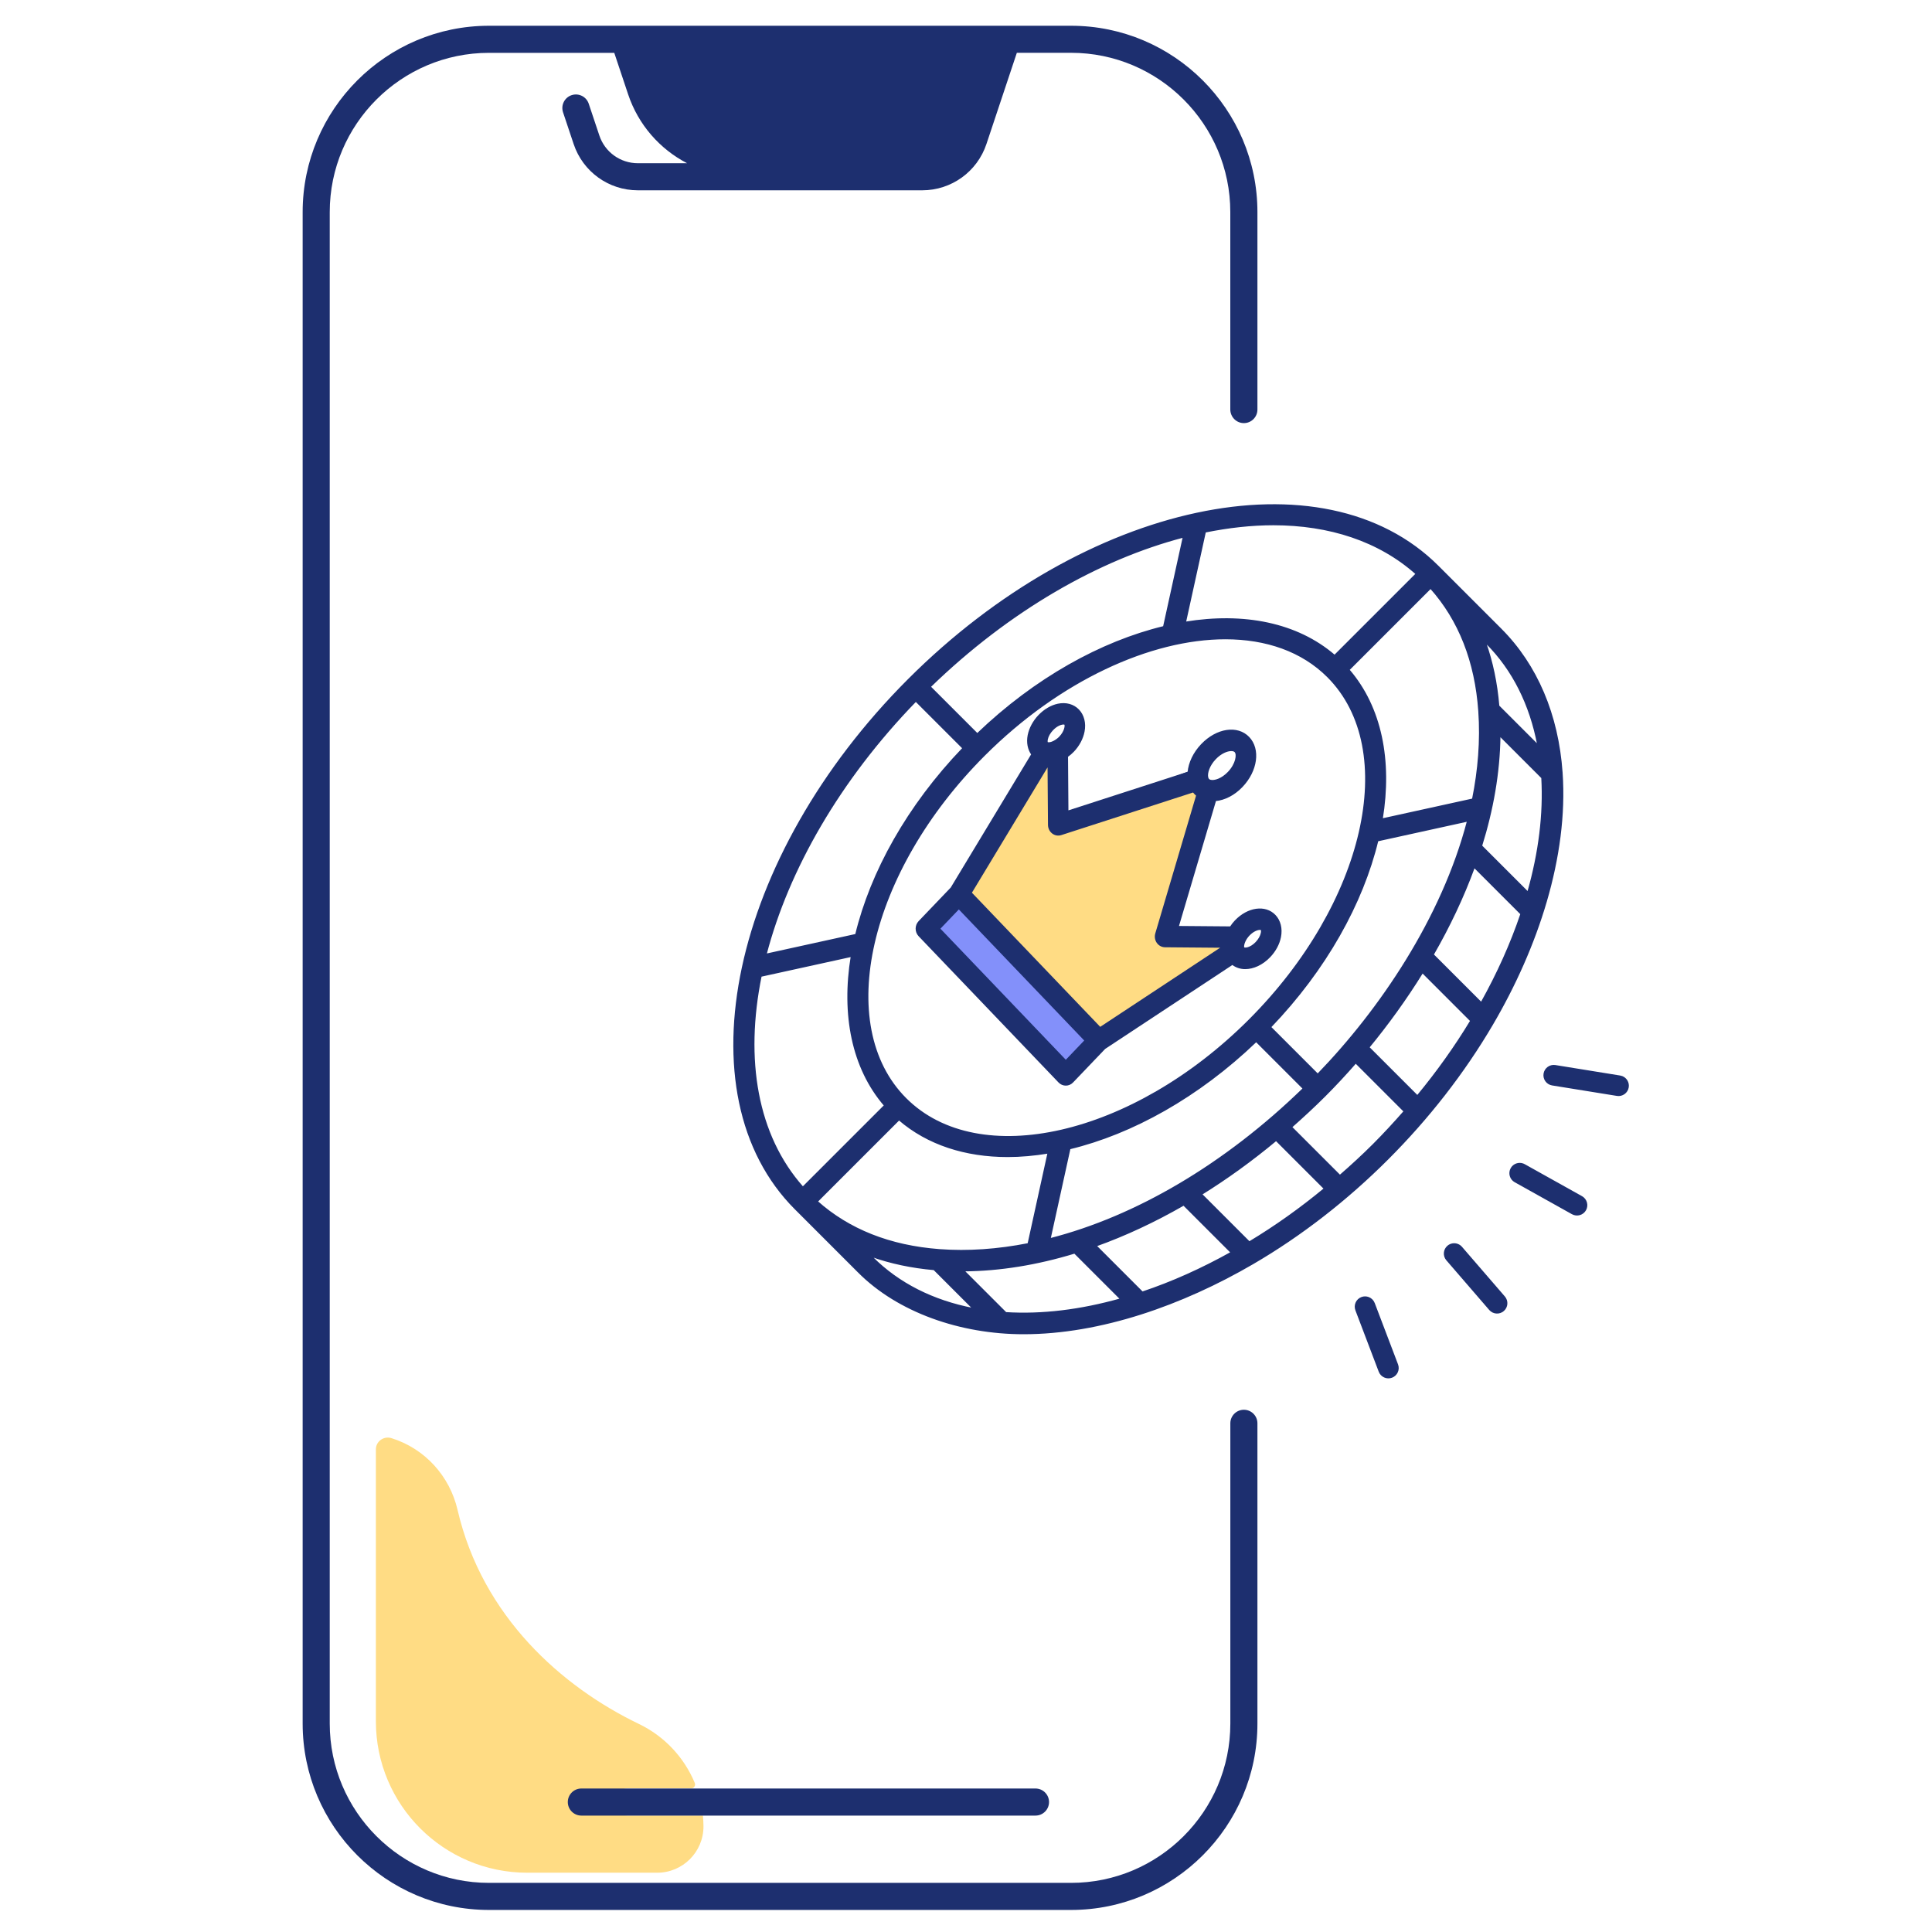 <?xml version="1.0" encoding="UTF-8"?> <svg xmlns="http://www.w3.org/2000/svg" width="300" height="300" viewBox="0 0 300 300" fill="none"><path d="M193.149 65.701C194.309 65.701 195.252 64.757 195.252 63.598V32.934C195.252 16.977 182.269 4 166.318 4H75.93C59.973 4 46.996 16.983 46.996 32.934V267.642C46.996 283.599 59.979 296.576 75.93 296.576H166.318C182.275 296.576 195.252 283.593 195.252 267.642V221.009C195.252 219.85 194.309 218.907 193.149 218.907C191.989 218.907 191.046 219.85 191.046 221.009V267.642C191.046 281.28 179.95 292.371 166.318 292.371H75.93C62.292 292.371 51.202 281.274 51.202 267.642V32.934C51.202 19.296 62.298 8.205 75.93 8.205H95.383L97.534 14.646C99.114 19.38 102.461 23.153 106.69 25.346H99.048C96.326 25.346 93.923 23.616 93.064 21.032L91.418 16.106C91.052 15.006 89.862 14.412 88.757 14.778C87.657 15.145 87.062 16.334 87.429 17.44L89.075 22.366C90.511 26.668 94.518 29.551 99.048 29.551H143.2C147.73 29.551 151.737 26.662 153.173 22.366L157.895 8.199H166.312C179.95 8.199 191.04 19.296 191.04 32.928V63.586C191.046 64.757 191.989 65.701 193.149 65.701Z" fill="#1D2F6F"></path><path d="M97.388 281.904C96.187 281.904 95.225 280.9 95.285 279.687C95.346 278.551 96.367 277.698 97.502 277.698H107.331C107.764 277.698 108.046 277.254 107.884 276.857C106.244 272.91 103.198 269.612 99.203 267.689C87.265 261.946 74.889 251.029 71.05 234.454C69.83 229.197 65.973 224.931 60.788 223.315C59.593 222.943 58.367 223.808 58.367 225.063V267.286C58.367 280.269 68.893 290.795 81.876 290.795H102.044C106.015 290.795 109.236 287.575 109.236 283.604C109.236 283.033 109.2 282.468 109.146 281.91H97.388V281.904Z" fill="#FFDC84"></path><path d="M90.271 277.719C89.111 277.719 88.168 278.662 88.168 279.821C88.168 280.981 89.111 281.924 90.271 281.924H160.791C161.95 281.924 162.894 280.981 162.894 279.821C162.894 278.662 161.95 277.719 160.791 277.719H90.271Z" fill="#1D2F6F"></path><path d="M147.936 139.142L161.101 117.199H164.027V127.439L185.036 119.72L187.883 122.496L181.24 145.631L191.679 144.706L192.628 147.482L170.386 162.838L147.936 139.142Z" fill="#FFDC84" stroke="#1D2F6F" stroke-width="0.2"></path><path d="M143.547 144.808L150.076 139.142L169.879 161.085L165.49 166.937L143.547 144.808Z" fill="#8390FA" stroke="#1D2F6F" stroke-width="0.2"></path><path d="M233.066 97.701C233.064 97.7 233.064 97.698 233.063 97.697L223.305 87.939C223.304 87.938 223.304 87.938 223.302 87.938C223.301 87.936 223.301 87.936 223.299 87.934C205.478 70.112 168.596 77.998 141.083 105.509C113.57 133.021 105.685 169.901 123.508 187.724C123.51 187.725 123.511 187.725 123.513 187.727L133.271 197.486C133.272 197.487 133.274 197.487 133.275 197.489C139.442 203.708 149.151 207.08 158.931 207.08C170.91 207.08 183.629 202.569 194.552 196.202C209.569 187.449 222.908 174.107 231.727 159.078C238.699 147.196 243.453 133.048 242.541 119.986C241.91 110.98 238.635 103.275 233.066 97.701ZM230.835 99.909L230.837 99.91C234.922 103.995 237.616 109.407 238.803 115.706L232.716 109.621C232.421 106.061 231.724 102.761 230.647 99.72L230.835 99.909ZM229.648 110.448C229.965 114.996 229.587 119.573 228.678 124.093L214.615 127.181C216.091 118.13 214.49 109.848 209.456 104.009L222.142 91.324C226.569 96.287 229.11 102.699 229.648 110.448ZM166.119 178.356C175.793 176.018 186.082 170.322 195.061 161.705L202.383 169.027C190.23 180.844 176.387 188.958 163.043 192.365L166.119 178.356ZM140.65 170.594C129.311 159.254 134.783 135.335 152.846 117.271C164.535 105.583 178.676 99.168 190.275 99.168C196.598 99.168 202.168 101.075 206.17 105.077C217.509 116.417 212.037 140.336 193.974 158.4C175.909 176.461 151.99 181.932 140.65 170.594ZM197.285 159.489C205.905 150.511 211.587 140.221 213.924 130.545L227.893 127.477C223.944 142.607 214.292 156.827 204.616 166.82L197.285 159.489ZM187.146 82.593C190.779 81.856 194.327 81.462 197.725 81.462C206.424 81.462 214.133 83.961 219.912 89.112L207.236 101.788C201.397 96.755 193.117 95.152 184.064 96.629L187.146 82.593ZM183.759 83.38L180.698 97.32C171.022 99.657 160.732 105.341 151.753 113.958L144.437 106.642C156.678 94.751 170.659 86.796 183.759 83.38ZM142.21 108.858L149.533 116.18C140.914 125.159 135.232 135.448 132.894 145.122L118.947 148.184C122.364 135.084 130.319 121.099 142.21 108.858ZM118.166 151.57L132.203 148.488C130.727 157.541 132.329 165.823 137.362 171.66L124.667 184.355C117.505 176.315 115.537 164.509 118.166 151.57ZM126.896 186.565L139.601 173.861C144.057 177.703 149.919 179.568 156.479 179.568C158.512 179.568 160.616 179.373 162.757 179.023L159.66 193.135C154.942 194.062 150.312 194.395 145.872 194.062C138.175 193.484 131.814 190.949 126.896 186.565ZM135.486 195.261C135.486 195.261 135.484 195.261 135.484 195.26L135.287 195.062C138.281 196.123 141.531 196.817 145.033 197.126L151.108 203.201C144.892 202.003 139.543 199.318 135.486 195.261ZM156.191 203.844L149.663 197.318C155.234 197.28 161.019 196.338 166.858 194.559L174.01 201.709C167.748 203.475 161.771 204.188 156.191 203.844ZM177.388 200.648L170.19 193.449C174.741 191.821 179.301 189.688 183.797 187.104L191.179 194.486C186.593 197.046 181.97 199.119 177.388 200.648ZM193.994 192.861L186.576 185.443C190.518 182.995 194.393 180.197 198.153 177.068L205.658 184.573C201.917 187.667 198.007 190.448 193.994 192.861ZM213.274 177.699C211.583 179.39 209.831 180.996 208.062 182.535L200.541 175.015C202.301 173.462 204.041 171.858 205.737 170.162C207.332 168.567 208.933 166.849 210.516 165.036L218.049 172.569C216.494 174.34 214.902 176.07 213.274 177.699ZM220.087 170.168L212.552 162.634C215.485 159.069 218.316 155.167 220.886 151.016L228.386 158.516C225.955 162.534 223.172 166.44 220.087 170.168ZM230.011 155.701L222.541 148.231C225.028 143.907 227.207 139.351 228.918 134.655L236.184 141.921C234.628 146.535 232.551 151.153 230.011 155.701ZM237.253 138.549L230.047 131.343C231.791 125.749 232.826 119.995 232.892 114.236L239.429 120.774C239.746 126.366 239.02 132.33 237.253 138.549Z" fill="#1D2F6F" stroke="#1D2F6F" stroke-width="0.2"></path><path d="M241.05 168.3L251.11 169.926C251.848 170.046 252.543 169.544 252.662 168.806C252.766 168.165 252.401 167.557 251.82 167.33C251.732 167.295 251.639 167.27 251.542 167.254L241.482 165.627C240.744 165.508 240.049 166.009 239.93 166.747C239.81 167.485 240.311 168.179 241.05 168.3Z" fill="#1D2F6F" stroke="#1D2F6F" stroke-width="0.5"></path><path d="M245.535 185.96L236.638 180.992C236.583 180.961 236.527 180.935 236.47 180.912C235.85 180.67 235.13 180.916 234.797 181.513C234.432 182.166 234.666 182.991 235.318 183.355L244.215 188.324C244.87 188.687 245.692 188.455 246.057 187.802C246.421 187.15 246.187 186.325 245.535 185.96Z" fill="#1D2F6F" stroke="#1D2F6F" stroke-width="0.5"></path><path d="M233.487 201.481L226.827 193.769C226.678 193.596 226.495 193.47 226.296 193.393C225.844 193.216 225.311 193.289 224.918 193.629C224.352 194.118 224.289 194.972 224.778 195.538L231.438 203.251C231.927 203.815 232.781 203.879 233.347 203.39C233.913 202.901 233.976 202.047 233.487 201.481Z" fill="#1D2F6F" stroke="#1D2F6F" stroke-width="0.5"></path><path d="M213.232 202.423C213.091 202.051 212.803 201.778 212.46 201.643C212.158 201.525 211.813 201.514 211.486 201.639C210.787 201.904 210.436 202.686 210.702 203.385L214.323 212.91C214.588 213.609 215.37 213.96 216.069 213.694C216.768 213.428 217.119 212.647 216.853 211.948L213.232 202.423Z" fill="#1D2F6F" stroke="#1D2F6F" stroke-width="0.5"></path><path d="M193.353 150.385C194.617 150.385 196.017 149.759 197.161 148.563C198.014 147.672 198.602 146.577 198.813 145.485C199.065 144.18 198.762 142.961 197.976 142.14C196.48 140.575 193.779 140.947 191.83 142.99C191.547 143.285 191.296 143.61 191.074 143.95L182.94 143.883L188.735 124.295C190.146 124.161 191.628 123.424 192.852 122.144C195.194 119.695 195.656 116.34 193.903 114.507C192.15 112.674 188.943 113.158 186.597 115.607C185.369 116.891 184.635 118.45 184.508 119.921L165.806 125.969L165.742 117.464C166.067 117.231 166.378 116.97 166.661 116.675C167.515 115.783 168.101 114.687 168.311 113.591C168.562 112.285 168.255 111.067 167.471 110.247C166.688 109.428 165.524 109.107 164.272 109.373C163.229 109.595 162.184 110.208 161.329 111.1C160.477 111.989 159.889 113.084 159.675 114.176C159.454 115.302 159.67 116.346 160.227 117.142L147.711 137.877L142.718 143.097C142.133 143.709 142.133 144.697 142.718 145.309L164.439 168.017C164.72 168.311 165.099 168.476 165.497 168.476C165.895 168.476 166.275 168.311 166.554 168.017L171.543 162.8L191.366 149.722C191.933 150.16 192.617 150.385 193.353 150.385ZM193.284 146.178C193.438 145.833 193.667 145.495 193.947 145.202C194.611 144.508 195.287 144.295 195.637 144.295C195.751 144.295 195.83 144.319 195.863 144.353C195.894 144.386 195.94 144.56 195.882 144.865C195.788 145.354 195.481 145.895 195.046 146.352C194.174 147.26 193.258 147.348 193.107 147.157C193.05 146.984 193.082 146.621 193.284 146.178ZM188.714 117.819C189.586 116.908 190.552 116.528 191.19 116.528C191.459 116.528 191.668 116.595 191.788 116.72C192.19 117.142 191.976 118.637 190.736 119.934C189.754 120.96 188.611 121.341 187.963 121.186C187.685 121.119 187.571 120.963 187.511 120.699C187.366 120.046 187.731 118.847 188.714 117.819ZM162.605 114.806C162.701 114.315 163.009 113.771 163.446 113.314C164.113 112.617 164.788 112.404 165.136 112.404C165.246 112.404 165.323 112.427 165.356 112.46C165.494 112.604 165.425 113.544 164.545 114.463C164.086 114.944 163.147 115.521 162.622 115.319C162.595 115.292 162.544 115.12 162.605 114.806ZM165.497 164.704L145.891 144.206L148.888 141.072L168.495 161.57L165.497 164.704ZM170.827 159.577L150.794 138.633L162.761 118.806L162.831 128.097C162.836 128.591 163.062 129.054 163.445 129.348C163.824 129.639 164.311 129.728 164.77 129.578L185.291 122.943C185.372 123.049 185.458 123.151 185.55 123.246C185.642 123.341 185.736 123.429 185.836 123.512L179.489 144.966C179.348 145.44 179.431 145.953 179.709 146.352C179.99 146.752 180.431 146.988 180.906 146.993L189.791 147.067L170.827 159.577Z" fill="#1D2F6F" stroke="#1D2F6F" stroke-width="0.2"></path></svg> 